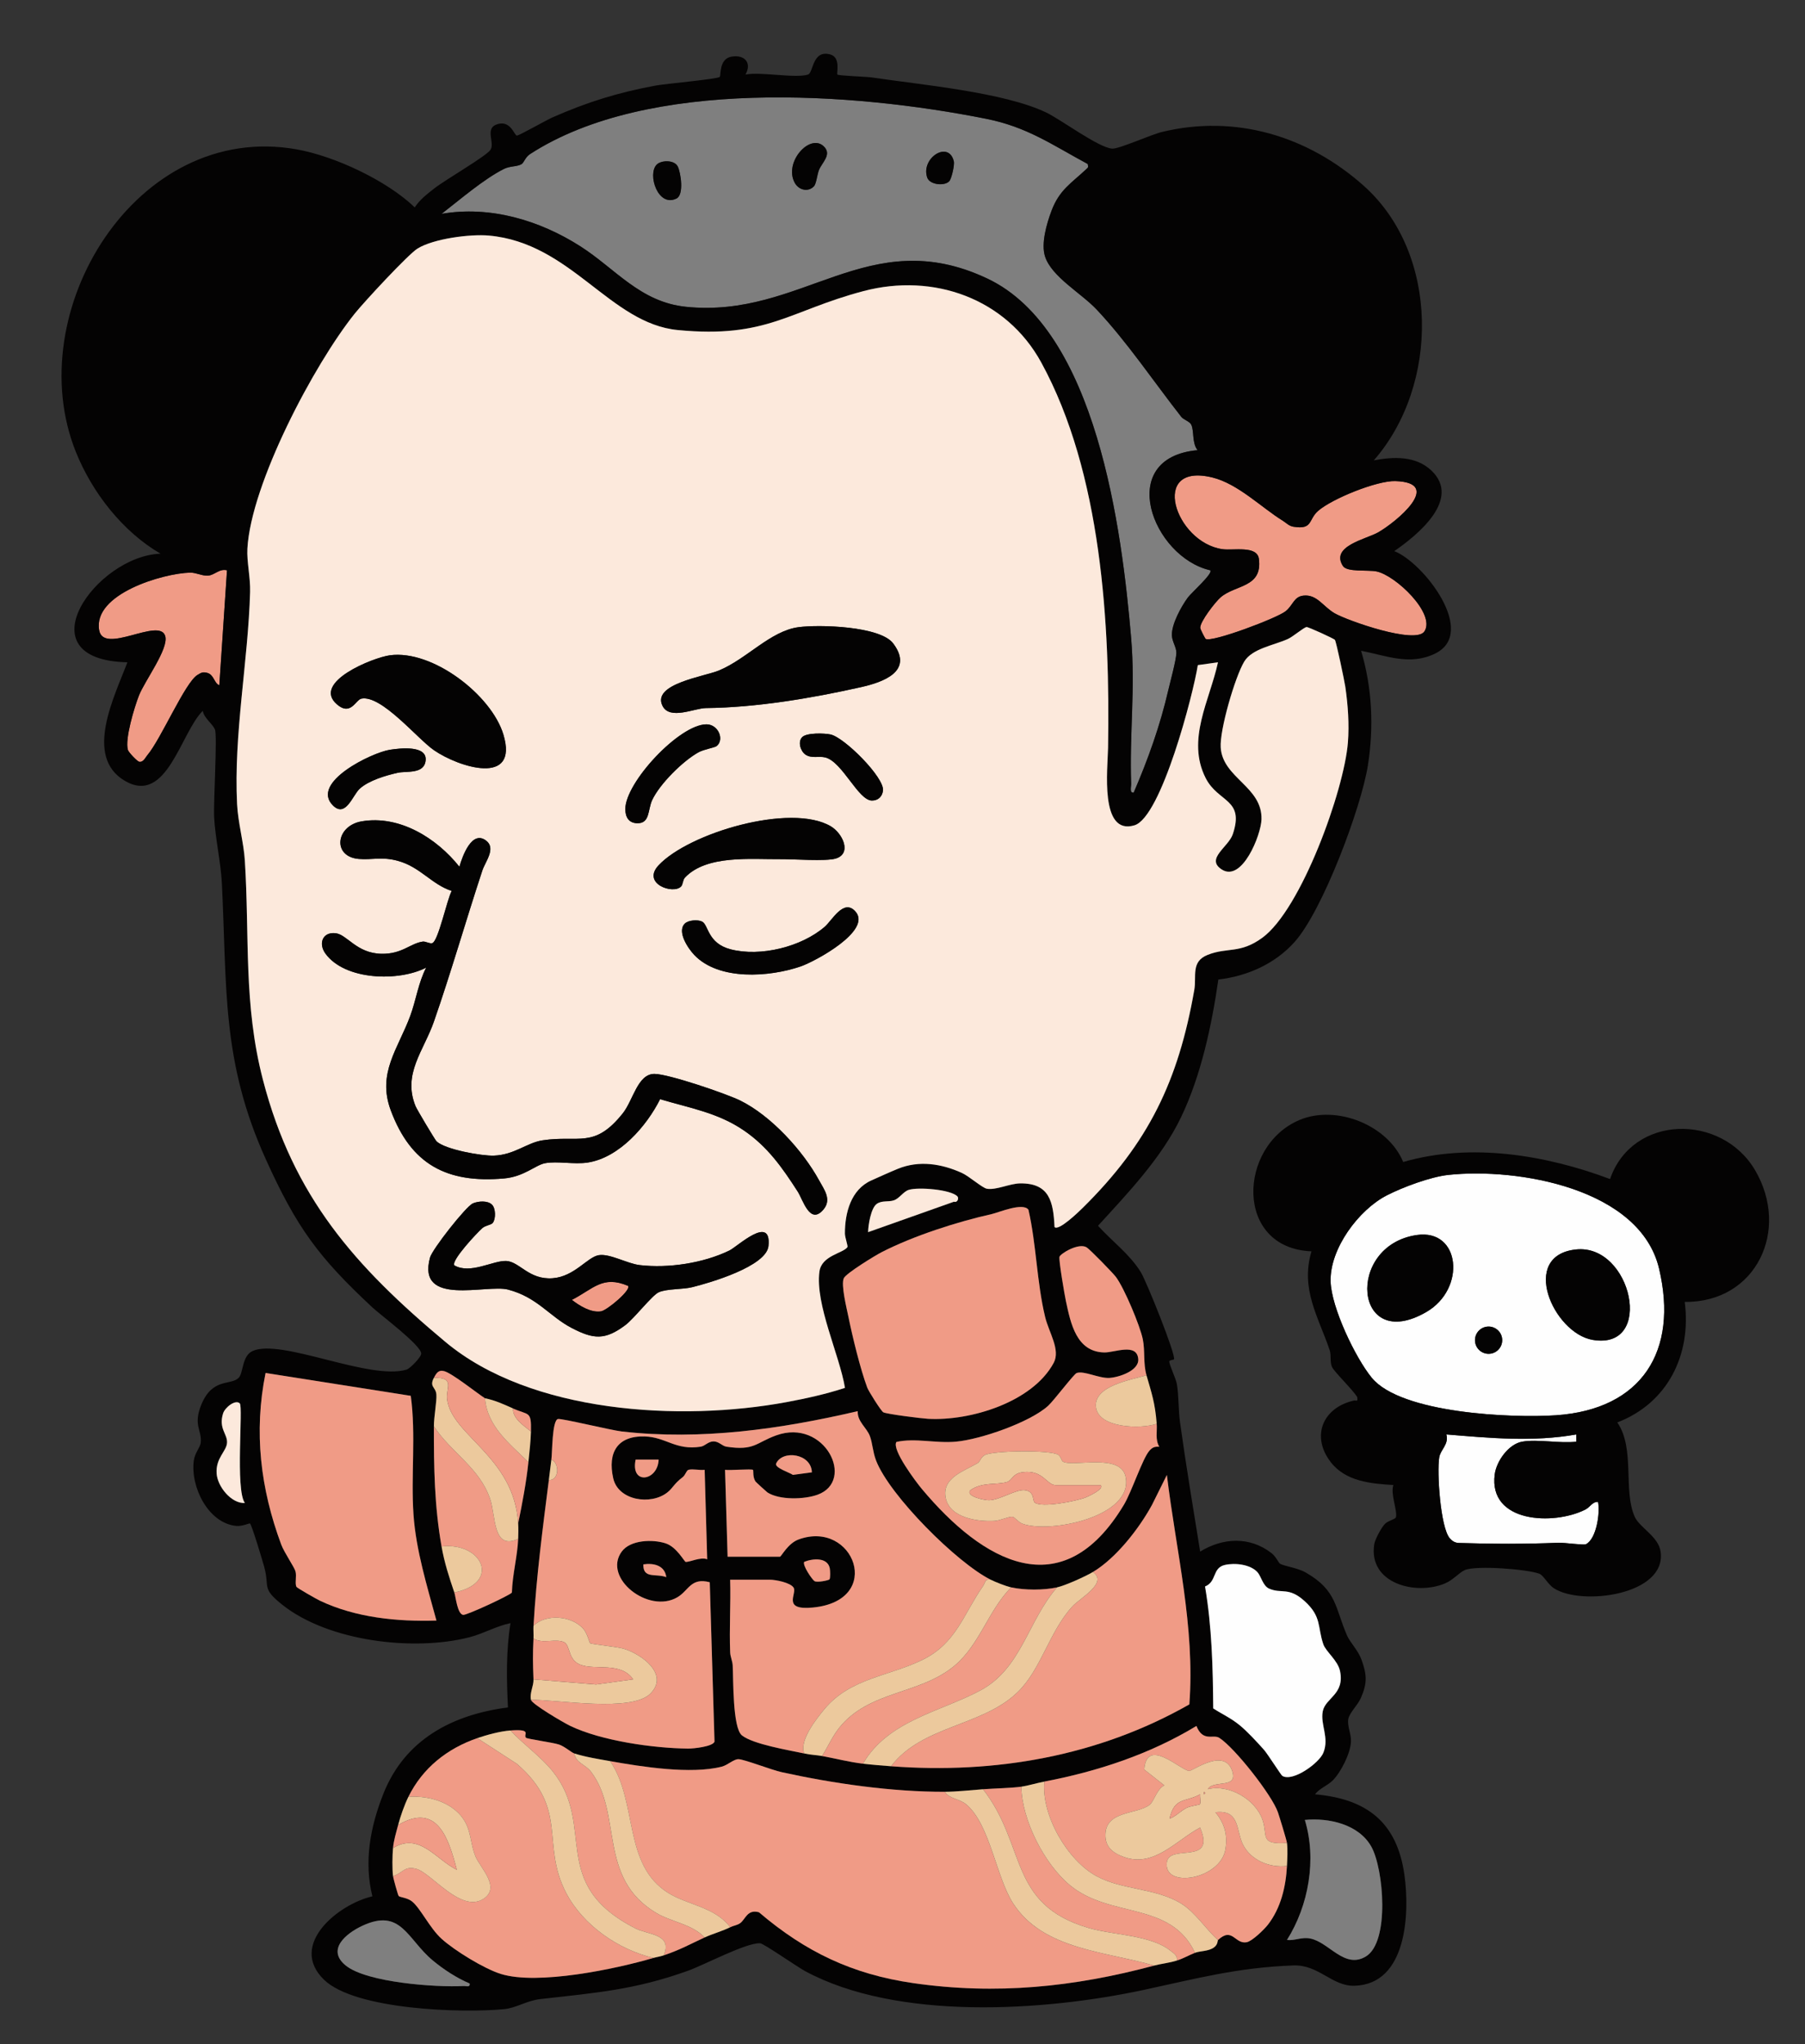<?xml version="1.0" encoding="UTF-8"?>
<svg xmlns="http://www.w3.org/2000/svg" version="1.1" viewBox="0 0 212 240">
  <rect x="0" y="0" width="212" height="240" fill="#333333" stroke="none"/>
  <defs>
    <style>
      .cls-1 {
        fill: #040303;
      }

      .cls-2 {
        fill: #ecc99d;
      }

      .cls-3 {
        fill: #f09b86;
      }

      .cls-4 {
        fill: #fce9dc;
      }

      .cls-5 {
        fill: #7f7f7f;
      }

      .cls-6 {
        fill: #fefefe;
      }
    </style>
  </defs>
  <!-- Generator: Adobe Illustrator 28.7.7, SVG Export Plug-In . SVG Version: 1.2.0 Build 194)  -->
  <g>
    <g id="_レイヤー_1" data-name="レイヤー_1">
      <g>
        <path class="cls-6" d="M178.784,169.264c-1.606.285-3.025,2.292-3.227,3.844-.742,5.724,6.943,6,10.638,4.134.576-.291.831-.939,1.497-.904.256,1.27-.173,4.321-1.417,4.966-.274.142-2.524-.2-3.261-.169-3.892.162-7.671.148-11.598.025-.487.008-.832-.2-1.141-.556-1.097-1.264-1.519-7.768-1.235-9.487.155-.941,1.162-1.539.836-2.7,5.089.421,10.196.905,15.27-0l.002.848c-1.916.237-4.551-.322-6.364,0Z"/>
        <path class="cls-6" d="M170.099,137.947c8.154-.879,22.528,1.58,24.761,10.995,2.3,9.695-2.03,16.535-12.105,17.223-5.125.35-18.192-.2-21.641-4.404-1.935-2.359-4.744-8.257-4.832-11.299-.111-3.846,3.3-8.421,6.6-10.114,1.832-.94,5.105-2.172,7.217-2.4ZM166.409,145.001c-8.428,1.223-7.403,13.971,1.116,9.041,4.708-2.725,4.012-9.785-1.116-9.041ZM185.086,146.7c-6.653.723-2.65,9.82,1.967,10.613,7.35,1.263,4.595-11.327-1.967-10.613ZM176.438,157.35c0-.884-.716-1.6-1.6-1.6s-1.6.716-1.6,1.6.716,1.6,1.6,1.6,1.6-.716,1.6-1.6Z"/>
        <path class="cls-1" d="M164.808,136.43c7.899-2.295,16.731-.835,24.295,2.001,2.624-7.61,13.098-7.725,17.03-1.046,4.14,7.031.154,15.558-8.259,15.471.804,6.22-2.009,11.879-7.918,14.151,2.117,3.079.652,8.018,2.054,11.096.572,1.256,2.768,2.293,3.028,4.053.758,5.125-9.321,6.425-12.53,4.318-.73-.479-1.214-1.515-1.713-1.703-1.434-.541-7.369-.99-8.726-.44-.658.267-1.361,1.164-2.374,1.587-3.416,1.427-9.013.005-8.287-4.613.091-.582.862-2.006,1.272-2.404.39-.379,1.22-.528,1.276-.769.183-.798-.662-2.722-.302-3.777-2.662-.159-5.607-.423-7.355-2.687-2.346-3.04-.946-6.378,2.681-7.222.335-.078.516.219.427-.411-.459-.804-2.718-2.984-2.964-3.544-.274-.625-.056-1.337-.276-1.987-1.31-3.876-3.459-7.143-2.131-11.587-9.072-.353-8.653-12.359-1.415-15.419,4.324-1.828,10.39.588,12.187,4.931ZM170.099,137.947c-2.113.228-5.386,1.46-7.217,2.4-3.299,1.693-6.711,6.268-6.6,10.114.088,3.042,2.896,8.94,4.832,11.299,3.449,4.204,16.516,4.754,21.641,4.404,10.076-.688,14.405-7.528,12.105-17.223-2.233-9.415-16.608-11.873-24.761-10.995ZM178.784,169.264c1.813-.322,4.448.237,6.364,0l-.002-.848c-5.074.905-10.181.421-15.27 0.0.326,1.162-.681,1.759-.836,2.7-.284,1.719.137,8.222,1.235,9.487.309.356.654.564,1.141.556,3.927.123,7.707.137,11.598-.025.737-.031,2.987.311,3.261.169,1.244-.645,1.673-3.696,1.417-4.966-.666-.034-.922.614-1.497.904-3.695,1.865-11.38,1.59-10.638-4.134.201-1.552,1.621-3.558,3.227-3.844Z"/>
        <path class="cls-1" d="M185.086,146.7c6.562-.713,9.318,11.877,1.967,10.613-4.618-.794-8.62-9.89-1.967-10.613Z"/>
        <path class="cls-1" d="M166.409,145.001c5.128-.744,5.824,6.316,1.116,9.041-8.519,4.93-9.544-7.818-1.116-9.041Z"/>
        <circle class="cls-1" cx="174.838" cy="157.35" r="1.6"/>
      </g>
      <g>
        <g>
          <path class="cls-3" d="M150.668,61.14c.41.251.703.614,1.257.703,2.299.37,1.71-.836,2.898-1.868,1.647-1.43,6.904-3.557,9.054-3.49,5.75.178.075,4.838-2.021,6.024-1.414.8-5.634,1.609-4.124,3.949.48.743,2.913.425,3.939.633,2.24.455,6.949,4.937,5.64,7.026-.995,1.588-9.027-1.235-10.554-2.112-1.355-.778-2.068-2.245-3.661-2.076-1.137.121-1.214,1.119-2.092,1.828-1.014.818-8.647,3.691-9.395,3.258-.064-.037-.632-1.122-.639-1.305-.027-.735,1.795-3.065,2.402-3.585,1.741-1.491,4.92-1.116,4.487-4.502-.206-1.613-2.989-.963-4.277-1.145-5.599-.79-8.634-10.246-1.183-8.417,3.014.74,5.807,3.571,8.268,5.078Z"/>
          <path class="cls-3" d="M26.661,66.957l-.902,13.501c-.61-.226-.616-1.237-1.414-1.455-.536-.147-.718-.017-1.15.24-1.448.863-4.283,7.526-5.884,9.415-.244.288-.478.866-.959.781-.228-.041-1.242-1.099-1.33-1.391-.381-1.26.77-5.042,1.295-6.383.684-1.745,3.534-5.519,3.087-6.994-.679-2.237-7.228,2.232-7.755-.667-.777-4.274,7.502-6.692,10.663-6.771.717-.018,1.414.394,2.103.353.788-.046,1.34-.857,2.245-.629Z"/>
          <path class="cls-5" d="M127.756,19.257c.083.415.062.382-.191.621-1.734,1.636-3.133,2.397-4.064,4.87-.574,1.526-1.248,3.866-.757,5.371.78,2.39,4.238,4.289,6.067,6.231,3.562,3.783,6.724,8.501,9.922,12.579.293.374.978.529,1.176.924.366.732.071,2.174.748,3-9.734.879-5.31,12.558,1.5,14.107.33.369-2.253,2.66-2.648,3.2-.777,1.06-1.918,3.132-1.867,4.439.029.755.535,1.383.524,2.058-.013.828-.72,3.384-.955,4.406-.953,4.134-2.381,8.119-4.057,11.996-.521.072-.283-.683-.296-1.045-.209-5.723.505-11.163-.002-17.103-1.082-12.673-4.03-36.138-16.894-42.209-13.994-6.605-21.704,4.746-35.414,3.316-5.371-.56-8.236-4.452-12.393-7.107-4.792-3.059-10.619-4.784-16.286-3.805,2.132-1.648,4.949-4.082,7.323-5.273.702-.353,1.529-.246,2.066-.56.283-.166.427-.811.995-1.179,13.877-8.997,38.017-7.251,53.561-4.148,4.846.967,7.716,3.036,11.943,5.31ZM95.59,21.883c.296-.307.385-1.406.607-1.943.367-.886,1.573-1.835.516-2.793-1.623-1.471-4.653,1.891-3.386,4.288.47.89,1.58,1.154,2.262.447ZM111.489,21.283c.267-.277.645-1.905.54-2.342-.608-2.509-3.916-.38-3.125,1.911.29.84,2.01,1.029,2.585.431ZM77.131,19.325c-1.125,1.126.148,5.075,2.329,3.981.903-.453.499-3.035.148-3.751-.393-.802-1.939-.768-2.477-.23Z"/>
          <path class="cls-1" d="M94.908,8.752c.634-.206.494-2.979,2.637-2.349,1.24.365.675,2.215.811,2.35.143.142,3.403.246,4.013.337,5.778.863,15.488,1.726,20.49,4.109,1.746.832,6.178,4.151,7.77,4.251.805.051,4.556-1.642,5.824-1.951,8.63-2.098,17.138.454,23.705,6.3,8.948,7.966,8.909,23.437,1.196,32.254,2.308-.446,4.934-.546,6.763,1.19,3.549,3.37-1.617,7.578-4.357,9.464,3.433,1.334,9.812,9.56,4.812,12.02-2.966,1.459-5.74.255-8.711-.322,1.308,4.354,1.501,8.949.806,13.418-.774,4.969-5.321,17.103-8.622,20.78-2.304,2.567-5.557,4.011-8.948,4.403-.775,5.36-2.03,11.268-4.383,16.168-2.297,4.784-6.216,8.871-9.752,12.743,1.656,1.83,3.734,3.34,5.035,5.46.659,1.075,4.15,9.744,3.887,10.226-.038.07-.535.065-.548.231-.029.397.771,1.966.895,2.71.223,1.347.17,3.059.362,4.439.704,5.068,1.553,10.139,2.366,15.188,2.676-1.638,5.812-1.804,8.373.173.52.401.838,1.141,1.004,1.247.446.285,2.037.474,3.017,1.033,3.709,2.114,3.451,4.202,4.871,7.429.343.78,1.297,1.723,1.687,2.813.642,1.797.691,2.745-.09,4.523-.344.784-1.358,1.753-1.466,2.458-.131.86.36,1.724.315,2.665-.065,1.352-1.17,3.544-2.119,4.508-.611.621-1.614.965-2.095,1.65,6.089.54,9.626,3.283,10.495,9.457.627,4.457.322,12.857-5.875,13.02-2.625.069-4.193-2.501-7.181-2.386-6.595.253-11.278,1.524-17.535,2.868-11.75,2.522-28.974,3.642-39.802-2.202-.895-.483-4.879-3.254-5.283-3.271-1.654-.069-6.511,2.524-8.459,3.225-6.311,2.27-10.866,2.588-17.367,3.333-1.61.184-2.777,1.034-4.223,1.177-4.915.489-17.519.095-21.174-3.455-4.223-4.102,1.704-8.878,5.686-9.788-1.019-4.085-.241-8.19,1.295-12.054,2.519-6.339,8.06-9.274,14.626-10.125-.162-3.309-.232-6.599.301-9.897-1.665.339-3.144,1.223-4.796,1.651-6.547,1.695-16.588.503-22-3.804-2.494-1.985-1.462-1.995-2.135-4.465-.182-.667-1.457-4.925-1.67-5.087-.065-.05-.903.36-1.608.292-3.301-.319-5.387-4.576-4.994-7.648.121-.943.765-1.571.822-2.131.151-1.485-.932-2.029.072-4.472,1.305-3.175,3.437-2.215,4.371-3.129.578-.566.376-2.586,1.645-3.156,3.373-1.517,13.705,3.486,18.083,2.184.397-.118,1.722-1.454,1.722-1.889-0-.964-4.78-4.527-5.715-5.396-6.38-5.939-8.924-9.42-12.553-17.448-5.217-11.543-4.531-20.17-5.145-32.358-.127-2.521-.781-5.292-.909-7.791-.089-1.72.392-9.574.095-10.276-.301-.711-1.268-1.305-1.431-2.186-2.597,2.555-4.211,11.082-9.129,8.227-4.889-2.838-1.208-9.973.277-13.928-12.428-.285-3.636-12.518,3.9-12.752-4.456-2.582-8.037-7.183-9.952-11.949C2.311,36.635,15.998,14.189,34.831,17.534c4.489.797,10.59,3.655,13.881,6.814.592-.907,1.447-1.558,2.281-2.214,1.297-1.02,6.01-3.731,6.595-4.517.577-.776-.622-2.44.65-2.97,1.693-.705,2.156,1.244,2.465,1.273.232.022,3.479-1.824,4.154-2.121,4.135-1.822,7.689-2.924,12.147-3.753,1.153-.214,7.258-.755,7.533-1.017.16-.153-.116-2.128,1.386-2.38,1.52-.256,2.416.713,1.636,2.103,1.796-.357,5.87.48,7.35,0ZM127.756,19.257c-4.227-2.274-7.097-4.343-11.943-5.31-15.544-3.103-39.684-4.849-53.561,4.148-.567.368-.712,1.013-.995,1.179-.536.314-1.363.207-2.066.56-2.374,1.192-5.191,3.626-7.323,5.273,5.667-.979,11.494.745,16.286,3.805,4.157,2.654,7.023,6.546,12.393,7.107,13.71,1.43,21.42-9.921,35.414-3.316,12.864,6.072,15.813,29.537,16.894,42.209.507,5.94-.207,11.38.002,17.103.013.362-.225,1.117.296,1.045,1.676-3.877,3.103-7.862,4.057-11.996.236-1.022.942-3.579.955-4.406.011-.674-.495-1.302-.524-2.058-.051-1.307,1.09-3.379,1.867-4.439.395-.539,2.979-2.831,2.648-3.2-6.81-1.549-11.234-13.228-1.5-14.107-.676-.826-.381-2.268-.748-3-.198-.395-.882-.55-1.176-.924-3.198-4.078-6.36-8.796-9.922-12.579-1.829-1.942-5.287-3.841-6.067-6.231-.491-1.505.183-3.845.757-5.371.931-2.472,2.33-3.234,4.064-4.87.253-.238.274-.205.191-.621ZM140.686,78.09c-.526,3.373-4.289,17.859-7.441,18.809-4.105,1.237-3.143-6.665-3.101-9.101.25-14.498-.756-32.275-7.845-45.234-4.127-7.545-12.685-10.544-20.869-8.388-8.755,2.306-11.322,5.59-21.818,4.576-7.99-.772-12.505-10.236-22.206-11.094-2.191-.194-6.493.365-8.365,1.525-1.118.692-6.318,6.317-7.37,7.63-4.804,5.994-12.19,19.981-12.614,27.605-.085,1.518.367,3.353.318,5.102-.226,8.116-1.943,16.691-1.527,24.905.111,2.18.778,4.519.909,6.591.569,8.973-.179,16.9,2.128,25.775,3.577,13.758,10.8,21.884,21.434,30.768,10.035,8.384,27.626,9.37,40.046,7.067,2.324-.431,4.636-.943,6.88-1.675-.636-3.856-3.516-9.811-3.001-13.65.254-1.898,2.768-2.141,3.29-2.874.082-.116-.295-1.149-.296-1.6-.004-2.435.712-5.161,3.1-6.229.974-.435,2.147-.97,3.129-1.371,2.485-1.015,5.109-.597,7.497.482.872.394,2.416,1.777,2.958,1.864,1.095.176,2.681-.612,3.885-.629,3.464-.049,3.911,2.161,4.05,5.124.491.501,2.865-1.81,3.306-2.244,7.738-7.631,11.232-14.89,13.11-25.592.285-1.625-.429-3.329,1.577-4.123,2.331-.923,3.777-.09,6.403-1.997,4.572-3.321,9.622-17.319,10.063-22.939.168-2.139.004-4.403-.302-6.522-.099-.685-1.063-5.293-1.226-5.523-.106-.149-3.15-1.537-3.33-1.506-.357.061-1.563,1.116-2.189,1.401-1.65.75-4.214,1.117-5.136,2.664-1.083,1.814-2.893,8.025-2.757,10.08.237,3.6,4.892,4.583,4.79,8.433-.049,1.837-2.286,7.435-4.674,5.882-1.928-1.254.788-2.616,1.302-4.134,1.413-4.174-1.71-3.695-3.183-6.59-2.3-4.521.482-9.129,1.444-13.596l-2.367.33ZM150.668,61.14c-2.46-1.507-5.253-4.338-8.268-5.078-7.451-1.829-4.416,7.627,1.183,8.417,1.288.182,4.071-.468,4.277,1.145.433,3.385-2.746,3.011-4.487,4.502-.607.52-2.43,2.85-2.402,3.585.007.183.574,1.268.639,1.305.748.433,8.382-2.439,9.395-3.258.878-.709.955-1.707,2.092-1.828,1.593-.17,2.305,1.297,3.661,2.076,1.527.877,9.559,3.7,10.554,2.112,1.309-2.089-3.4-6.572-5.64-7.026-1.026-.208-3.46.11-3.939-.633-1.51-2.34,2.709-3.148,4.124-3.949,2.095-1.186,7.771-5.845,2.021-6.024-2.15-.067-7.406,2.06-9.054,3.49-1.188,1.031-.599,2.238-2.898,1.868-.554-.089-.847-.452-1.257-.703ZM26.661,66.957c-.905-.228-1.457.583-2.245.629-.689.04-1.387-.371-2.103-.353-3.16.079-11.44,2.498-10.663,6.771.527,2.898,7.077-1.57,7.755.667.447,1.475-2.403,5.249-3.087,6.994-.525,1.34-1.677,5.123-1.295,6.383.088.292,1.102,1.351,1.33,1.391.481.085.715-.493.959-.781,1.602-1.89,4.437-8.552,5.884-9.415.431-.257.613-.387,1.15-.24.797.218.804,1.229,1.414,1.455l.902-13.501ZM112.456,140.471c-.765-.815-4.589-1.121-5.715-.772-.653.202-1.099,1.014-1.766,1.234-.651.215-1.384-.015-1.991.409-.695.485-1.008,2.474-1.024,3.323l10.077-3.57c.48.132.583-.45.419-.624ZM120.794,142.035c-.652-.897-3.495.325-4.311.508-4.101.919-9.159,2.544-12.929,4.471-.771.394-4.181,2.479-4.448,3.06-.355.772.337,3.522.546,4.55.478,2.347,1.389,6.097,2.207,8.294.159.427,1.638,2.783,1.896,2.904.448.212,4.465.717,5.241.76,4.955.273,12.259-1.936,14.759-6.563.83-1.536-.56-3.559-1.003-5.395-.986-4.087-1.022-8.478-1.958-12.588ZM134.656,161.468c-.398-1.387-.153-2.83-.432-4.219-.318-1.583-2.188-6.04-3.168-7.332-.362-.477-3.055-3.241-3.434-3.467-.959-.572-3.119.77-3.188,1.121-.087.448.593,4.42.761,5.206.555,2.595,1.229,5.958,4.512,6.015,1.202.021,3.824-1.152,3.981.775.112,1.378-2.309,2.154-3.392,2.215-1.216.068-2.965-.872-3.837-.577-.329.111-2.687,3.245-3.361,3.855-2.145,1.94-7.901,3.933-10.796,4.204-2.387.224-4.807-.46-7.017.035-.596.866,2.316,4.717,2.981,5.512,7.116,8.507,16.465,13.989,23.74,1.86.91-1.518,2.173-5.395,2.978-6.324.357-.412.635-.525,1.175-.481-.5-.86-.234-1.79-.304-2.696-.192-2.492-.601-3.611-1.2-5.701ZM50.961,161.768c-.571,1.093.223,1.051.292,1.964.06.789-.291,2.59-.292,3.737-.005,4.841.057,9.313.9,14.102.342,1.943.884,3.581,1.5,5.401.175.518.351,2.531,1.039,2.63.411.059,5.512-2.311,5.721-2.62.057-2.064.658-4.298.739-6.311.024-.588.033-1.214,0-1.8.474-2.345.956-4.824,1.2-7.201.115-1.124.276-2.499.3-3.6.053-2.463-.243-1.865-2.1-2.7-1.073-.483-2.133-.971-3.3-1.2-1.036-.668-3.827-2.922-4.794-3.185-.669-.181-.92.236-1.206.784ZM48.246,163.883l-17.054-2.683c-1.405,6.915-.599,13.596,1.841,20.15.344.924,1.526,2.626,1.669,3.131.169.594-.096,1.446.121,1.832.078.138,2.346,1.429,2.734,1.614,4.204,2.002,9.097,2.484,13.703,2.343-1.094-4.033-2.405-8.25-2.695-12.453-.318-4.602.306-9.327-.319-13.934ZM28.161,164.768c-.505-.489-1.738.466-1.962,1.185-.555,1.784.532,2.404.465,3.444-.065,1.011-1.349,1.782-1.22,3.618.106,1.502,1.698,3.53,3.317,3.453-1.149-1.579-.178-11.291-.6-11.7ZM64.76,171.37c-.103.758-.198,1.599-.3,2.4-.721,5.669-1.463,11.308-1.8,17.102-.029.497.024,1.002,0,1.5-.092,1.943-.073,2.895,0,4.801.03.779-.473,1.589-.3,2.4.108.508,3.853,2.696,4.596,3.054,3.68,1.77,9.774,2.629,13.854,2.673.667.007,2.912-.24,3.108-.814l-.558-18.715c-2.225-.593-2.466.972-3.796,1.757-3.388,1.998-8.801-2.255-6.549-5.35,1.02-1.402,3.654-1.469,5.163-.975,1.314.43,2.194,2.166,2.356,2.178.478.037,1.757-.617,2.526-.307l-.3-10.504c-.584.079-1.361-.135-1.89-.003-.251.063-.36.613-.696.87-1.064.815-1.128,1.267-1.805,1.796-1.951,1.526-5.763.942-6.348-1.676-.678-3.034.516-4.993,3.691-4.905,2.523.07,3.615,1.659,6.581,1.203.518-.08.876-.619,1.514-.619.639-0.0.998.541,1.515.619,3.287.5,3.449-.465,5.842-1.329,5.692-2.054,9.354,5.332,4.863,6.965-1.555.565-4.468.649-5.89-.264-.08-.051-1.343-1.203-1.398-1.28-.359-.509-.231-1.297-.295-1.364-.148-.153-2.735.08-3.288-.012l.3,10.2h6.15c.152,0,.92-1.558,2.179-2.021,6.484-2.385,10.135,7.17,1.689,7.989-3.664.355-1.857-1.606-2.256-2.316-.337-.6-2.101-.951-2.812-.951h-4.65c.083,2.839-.115,5.708.003,8.548.021.51.264.995.294,1.506.093,1.609-.024,7.326,1.081,8.22,1.3,1.051,5.568,1.749,7.322,2.128.822.178,1.418.175,2.1.3,1.617.296,3.136.703,4.8.9,1.11.131,2.184.215,3.3.3,12.209.927,24.342-1.174,35.034-7.262.688-9.119-1.561-17.972-2.639-26.941l-1.741,3.505c-1.519,2.787-4.219,6.263-6.955,7.895-.895.534-3.238,1.588-4.2,1.8-1.579.348-3.819.34-5.4,0-.592-.127-1.831-.616-2.4-.9-3.948-1.969-11.864-9.864-13.46-13.991-.391-1.01-.414-2.033-.728-2.873-.372-.994-1.492-1.704-1.427-2.924-9.078,2.112-18.381,3.444-27.729,2.382-1.229-.14-7.072-1.559-7.48-1.461-.695.167-.661,3.94-.773,4.765ZM95.357,172.866c-.065-2.221-3.444-2.662-4.197-1.043-.234.504,1.637,1.088,1.966,1.341l2.231-.298ZM77.358,171.371l-2.7-.003c-.642,3.039,2.612,2.536,2.7.003ZM97.421,185.436c.119-.138.091-1.041.036-1.311-.27-1.309-2.002-1.149-2.997-.75-.253.372.927,2.089,1.203,2.262.314.196,1.662-.089,1.758-.2ZM78.257,185.17c-.18-1.398-1.506-1.675-2.696-1.497-.037,1.734,1.445,1.035,2.696,1.497ZM150.616,208.511c1.246.726,4.322-1.511,4.812-2.714.728-1.785-.371-3.297-.069-4.865.307-1.593,2.602-1.985,2.028-4.74-.259-1.245-1.666-2.277-1.961-3.141-.701-2.054-.175-3.209-2.165-5.035-1.908-1.75-2.724-.848-4.203-1.497-.737-.323-.933-1.455-1.369-1.932-.847-.926-2.643-1.115-3.82-.848-1.519.343-.917,1.954-2.336,2.53.804,4.723.925,9.535.962,14.315,1.109.714,2.058,1.117,3.117,1.983.869.711,2.064,2.003,2.834,2.866.442.496,2.007,2.984,2.17,3.079ZM122.657,209.174c-.838.16-2.039.512-2.7.6-1.268.169-3.11.196-4.5.3-1.425.106-3.118.297-4.5.3-6.201.013-13.074-.967-19.144-2.305-1.208-.266-4.347-1.492-5.058-1.523-.578-.026-1.254.691-1.995.879-3.62.918-9.356.016-13.1-.651-1.396-.249-2.85-.473-4.2-.9-.337-.107-1.144-.829-1.802-1.049-.679-.227-3.732-.655-3.873-.793-.382-.373.821-1.049-1.824-.858-1.2.087-2.754.505-3.9.9-3.538,1.219-6.43,3.508-8.1,6.901-.471.956-.928,2.267-1.2,3.3-.232.884-.517,1.784-.6,2.7-.08.88-.103,2.443,0,3.3.03.251.581,2.248.667,2.334.165.165,1.038.194,1.592.659,1.006.845,2.06,3.111,3.438,4.361,1.532,1.39,5.012,3.524,6.969,4.131,4.32,1.341,13.459-.568,17.933-1.884.38-.112.744-.147,1.2-.3,1.943-.654,3.051-1.291,4.8-2.1.888-.411,2.146-.766,3-1.2.37-.188.822-.229,1.169-.474.632-.447.829-1.668,2.216-1.283,5.452,4.65,10.986,7.29,18.107,8.315,9.753,1.405,18.875.467,28.306-2.057.831-.223,1.775-.306,2.7-.6.738-.235,1.433-.642,2.1-.9.597-.231,1.576-.157,2.23-.632.476-.346.413-.815.47-.868,1.708-1.59,1.975.532,3.378.256.649-.127,2.055-1.504,2.479-2.049,1.526-1.961,2.112-4.463,2.243-6.908.041-.765.103-1.987,0-2.7-.054-.376-.892-3.1-1.061-3.59-.692-2.013-5.058-7.57-6.883-8.743-.725-.466-1.912.531-2.692-1.399-5.453,3.309-11.606,5.339-17.863,6.531ZM151.155,227.773c.982.088,1.696-.365,2.707-.179,2.22.409,4.039,3.642,6.57,2.107,2.813-1.706,2.087-10.286.632-12.886-1.473-2.632-4.99-3.412-7.808-3.139,1.407,4.616.462,10.028-2.101,14.097ZM55.158,232.88c-1.535-.649-3.062-1.651-4.338-2.713-3.003-2.497-3.7-6.192-8.273-4.056-1.958.914-4.219,2.819-1.934,4.663,2.482,2.002,10.594,2.573,13.802,2.403.338-.018.823.197.743-.296Z"/>
          <path class="cls-1" d="M95.59,21.883c-.682.707-1.792.443-2.262-.447-1.267-2.397,1.762-5.759,3.386-4.288,1.057.958-.149,1.906-.516,2.793-.222.537-.311,1.635-.607,1.943Z"/>
          <path class="cls-1" d="M77.131,19.325c.538-.538,2.084-.572,2.477.23.351.717.755,3.298-.148,3.751-2.181,1.094-3.454-2.855-2.329-3.981Z"/>
          <path class="cls-1" d="M111.489,21.283c-.575.598-2.295.41-2.585-.431-.791-2.291,2.518-4.42,3.125-1.911.106.437-.273,2.064-.54,2.342Z"/>
        </g>
        <path class="cls-4" d="M140.686,78.09l2.367-.33c-.962,4.467-3.744,9.075-1.444,13.596,1.473,2.895,4.595,2.416,3.183,6.59-.514,1.519-3.23,2.881-1.302,4.134,2.388,1.552,4.625-4.045,4.674-5.882.102-3.851-4.553-4.834-4.79-8.433-.135-2.055,1.674-8.266,2.757-10.08.923-1.546,3.487-1.913,5.136-2.664.626-.285,1.832-1.34,2.189-1.401.18-.031,3.225,1.357,3.33,1.506.164.231,1.128,4.838,1.226,5.523.306,2.118.47,4.383.302,6.522-.441,5.62-5.49,19.618-10.063,22.939-2.625,1.907-4.071,1.074-6.403,1.997-2.006.794-1.292,2.499-1.577,4.123-1.878,10.702-5.372,17.96-13.11,25.592-.44.434-2.815,2.745-3.306,2.244-.139-2.963-.586-5.173-4.05-5.124-1.204.017-2.79.805-3.885.629-.542-.087-2.086-1.47-2.958-1.864-2.388-1.078-5.012-1.497-7.497-.482-.982.401-2.155.936-3.129,1.371-2.388,1.068-3.104,3.794-3.1,6.229.001.451.378,1.485.296,1.6-.523.733-3.036.976-3.29,2.874-.515,3.838,2.365,9.793,3.001,13.65-2.244.733-4.557,1.245-6.88,1.675-12.419,2.303-30.011,1.317-40.046-7.067-10.634-8.884-17.857-17.01-21.434-30.768-2.308-8.875-1.559-16.802-2.128-25.775-.131-2.073-.799-4.411-.909-6.591-.416-8.214,1.3-16.788,1.527-24.905.049-1.749-.403-3.584-.318-5.102.425-7.624,7.81-21.611,12.614-27.605,1.052-1.313,6.253-6.938,7.37-7.63,1.872-1.16,6.174-1.719,8.365-1.525,9.701.858,14.216,10.322,22.206,11.094,10.496,1.014,13.063-2.27,21.818-4.576,8.183-2.156,16.741.843,20.869,8.388,7.089,12.959,8.096,30.736,7.845,45.234-.042,2.436-1.004,10.338,3.101,9.101,3.152-.949,6.915-15.436,7.441-18.809ZM93.786,73.636c-3.306.446-6.045,3.706-9.323,5.077-1.737.727-7.91,1.573-6.656,4.148.84,1.726,3.747.289,5.105.274,5.893-.063,12.355-1.143,18.214-2.458,2.578-.579,6.232-1.852,3.788-5.124-1.531-2.049-8.72-2.242-11.127-1.917ZM45.789,76.937c-1.983.27-9.207,3.165-6.216,5.761,1.624,1.409,2.2-.538,2.873-.67,2.37-.463,6.563,4.708,8.535,6.062,2.917,2.005,9.978,4.24,8.144-1.846-1.4-4.648-8.33-9.988-13.337-9.307ZM84.185,87.589c.93-.785.155-2.552-1.217-2.545-3.181.015-9.54,6.837-9.523,9.959.005.931.401,1.628,1.392,1.653,1.524.039,1.235-1.584,1.759-2.709.882-1.899,3.633-4.628,5.468-5.631.602-.329,1.905-.543,2.122-.726ZM94.232,86.534c-.558.538-.215,1.647.355,2.05.718.509,1.576.151,2.35.348,2.007.511,3.864,5.054,5.472,5.06.726.003,1.199-.452,1.299-1.152.217-1.521-4.543-6.273-6.168-6.61-.744-.155-2.774-.212-3.308.303ZM45.783,88.032c-2.126.335-9.376,3.855-6.68,6.535,1.508,1.498,2.316-1.214,3.148-1.966,1.079-.974,3.034-1.543,4.436-1.864,1.041-.238,3.154.199,3.306-1.473.163-1.785-3.003-1.422-4.211-1.232ZM80.442,103.047c2.532-2.715,7.867-2.135,11.155-2.172,1.53-.017,5.405.275,6.554-.071,1.949-.587.818-2.976-.587-3.798-4.704-2.752-16.656.784-20.215,4.592-1.999,2.138,1.689,3.455,2.643,2.489.229-.231.193-.763.451-1.04ZM53.957,101.761c-2.658-3.341-7.011-6.084-11.474-5.328-3.06.518-3.491,4.152-.334,4.417,1.556.13,2.692-.291,4.558.215,2.665.722,3.952,2.754,6.349,3.542-.533.915-1.583,5.928-2.287,6.128-.318.09-.782-.23-1.12-.182-1.455.206-2.425,1.478-4.842,1.431-2.963-.058-4.034-2.284-5.423-2.42-1.515-.149-2.005,1.232-1.164,2.392,2.285,3.154,8.602,3.318,11.834,1.654-.915,1.763-1.185,3.8-1.86,5.638-1.429,3.888-3.935,6.742-2.294,11.129,2.363,6.317,6.558,8.583,13.305,7.985,2.356-.209,3.674-1.573,4.811-1.79,1.443-.275,3.413.173,5.022-.078,3.69-.575,6.903-4.267,8.492-7.439,3.478,1.038,6.765,1.575,9.828,3.662,2.799,1.907,4.528,4.38,6.326,7.174.639.993,1.452,4.018,3.047,2.099.973-1.169.068-2.318-.532-3.415-1.911-3.496-5.648-7.581-9.246-9.355-1.671-.824-8.438-3.125-10.084-3.134-1.979-.011-2.503,3.098-3.717,4.622-3.362,4.218-5.149,2.528-9.424,3.176-1.846.28-3.308,1.709-5.711,1.796-1.444.052-5.734-.714-6.745-1.676-.174-.166-2.306-3.736-2.467-4.133-1.545-3.791.969-6.5,2.167-9.946,2.031-5.845,3.743-11.839,5.682-17.72.336-1.02,1.61-2.564.484-3.473-1.709-1.379-2.836,1.828-3.18,3.03ZM80.433,108.436c-.954.936.375,2.915,1.114,3.689,2.897,3.034,8.811,2.599,12.473,1.349,1.701-.58,8.465-4.219,6.443-6.467-1.379-1.533-2.718,1.045-3.602,1.808-2.727,2.355-7.539,3.552-11.048,2.643-2.727-.706-2.585-2.87-3.35-3.255-.524-.264-1.622-.168-2.03.232ZM57.787,141.439c-.512-.507-1.617-.425-2.251-.148-.815.357-4.769,5.382-5.033,6.365-1.568,5.827,6.653,3.094,9.168,3.754,3.455.906,4.86,3.149,7.485,4.513,2.574,1.338,3.91,1.435,6.278-.331,1.055-.787,3.141-3.51,3.934-3.866.947-.425,2.805-.323,3.907-.593,2.071-.507,8.747-2.447,8.984-4.846.372-3.76-3.648.079-4.593.536-3.06,1.483-7.155,2.104-10.524,1.711-1.484-.173-3.499-1.369-4.809-1.165-1.347.21-2.846,2.515-5.428,2.707-2.785.206-3.881-1.948-5.442-2.026-1.539-.077-4.235,1.603-6.102.513-.391-.565,2.666-3.822,3.286-4.367.395-.347,1.045-.364,1.237-.624.363-.49.341-1.699-.097-2.133Z"/>
        <path class="cls-3" d="M73.759,150.969c.437.457-2.458,2.881-3.172,2.995-1.165.186-2.521-.648-3.421-1.347,2.513-1.275,3.601-2.917,6.593-1.648Z"/>
        <g>
          <path class="cls-3" d="M64.76,171.37c.112-.825.078-4.598.773-4.765.408-.098,6.251,1.321,7.48,1.461,9.348,1.062,18.652-.27,27.729-2.382-.065,1.22,1.055,1.93,1.427,2.924.314.84.337,1.863.728,2.873,1.595,4.127,9.512,12.022,13.46,13.991-.67-.149-.634.371-.893.742-2.302,3.3-3.138,6.669-7.004,8.612-3.955,1.989-8.538,2.154-11.596,5.804-.981,1.171-3.027,3.756-2.406,5.244-1.754-.379-6.022-1.077-7.322-2.128-1.105-.894-.988-6.611-1.081-8.22-.029-.511-.273-.997-.294-1.506-.118-2.84.08-5.708-.003-8.548h4.65c.711,0,2.475.351,2.812.951.399.71-1.408,2.672,2.256,2.316,8.446-.819,4.796-10.374-1.689-7.989-1.259.463-2.027,2.021-2.179,2.021h-6.15l-.3-10.2c.553.092,3.139-.141,3.288.012.064.067-.064.855.295,1.364.055.077,1.318,1.229,1.398,1.28,1.422.913,4.335.829,5.89.264,4.491-1.632.829-9.019-4.863-6.965-2.393.864-2.555,1.829-5.842,1.329-.516-.079-.876-.619-1.515-.619-.638 0-.997.539-1.514.619-2.966.456-4.058-1.133-6.581-1.203-3.176-.089-4.369,1.87-3.691,4.905.585,2.618,4.397,3.202,6.348,1.676.677-.53.74-.982,1.805-1.796.336-.257.445-.808.696-.87.529-.132,1.306.082,1.89.003l.3,10.504c-.769-.31-2.048.344-2.526.307-.162-.012-1.042-1.749-2.356-2.178-1.509-.493-4.144-.426-5.163.975-2.252,3.095,3.161,7.348,6.549,5.35,1.33-.785,1.571-2.349,3.796-1.757l.558,18.715c-.196.574-2.442.821-3.108.814-4.08-.044-10.174-.903-13.854-2.673-.743-.357-4.488-2.546-4.596-3.054,3.099-.04,11.893,1.526,14.077-.773,2.146-2.259-1.077-4.568-3.143-5.212-.803-.25-3.834-.535-3.99-.663-.074-.061-.333-1.188-.825-1.724-1.373-1.494-4.309-1.765-5.819-.329.337-5.794,1.079-11.433,1.8-17.102,1.22.07,1.281-1.983.3-2.4Z"/>
          <path class="cls-3" d="M110.957,210.374c.593.866,1.737.797,2.553,1.497,2.78,2.381,3.487,8.53,5.487,11.614,3.546,5.467,10.922,5.629,16.558,7.292-9.431,2.525-18.553,3.462-28.306,2.057-7.122-1.026-12.656-3.665-18.107-8.315-1.387-.385-1.583.837-2.216,1.283-.346.245-.798.286-1.169.474-1.736-2.359-4.99-2.613-7.243-4.007-5.397-3.339-3.554-10.653-6.856-15.495,3.744.667,9.48,1.569,13.1.651.741-.188,1.417-.905,1.995-.879.712.032,3.85,1.257,5.058,1.523,6.07,1.338,12.943,2.318,19.144,2.305Z"/>
          <path class="cls-3" d="M120.794,142.035c.936,4.11.972,8.501,1.958,12.588.443,1.836,1.833,3.859,1.003,5.395-2.5,4.627-9.804,6.837-14.759,6.563-.776-.043-4.792-.547-5.241-.76-.258-.122-1.737-2.478-1.896-2.904-.818-2.197-1.729-5.947-2.207-8.294-.209-1.028-.901-3.778-.546-4.55.267-.581,3.677-2.665,4.448-3.06,3.77-1.927,8.828-3.552,12.929-4.471.816-.183,3.659-1.404,4.311-.508Z"/>
          <path class="cls-3" d="M48.246,163.883c.625,4.607.001,9.332.319,13.934.29,4.203,1.602,8.419,2.695,12.453-4.606.141-9.5-.341-13.703-2.343-.387-.184-2.656-1.475-2.734-1.614-.217-.386.048-1.238-.121-1.832-.144-.505-1.325-2.207-1.669-3.131-2.439-6.554-3.246-13.235-1.841-20.15l17.054,2.683Z"/>
          <path class="cls-3" d="M128.356,184.571c2.736-1.632,5.436-5.108,6.955-7.895l1.741-3.505c1.078,8.969,3.327,17.821,2.639,26.941-10.693,6.087-22.825,8.189-35.034,7.262,3.648-4.803,10.67-4.653,14.858-8.692,2.767-2.669,3.707-7.09,6.433-10.067.936-1.022,4.24-2.777,2.407-4.043Z"/>
          <path class="cls-3" d="M76.759,229.876c-4.474,1.316-13.613,3.225-17.933,1.884-1.957-.608-5.437-2.742-6.969-4.131-1.378-1.25-2.432-3.515-3.438-4.361-.554-.465-1.427-.494-1.592-.659-.086-.086-.637-2.083-.667-2.334,1.154-.351,1.339-1.262,2.784-.838,1.754.515,5.211,5.198,7.835,3.506,2.08-1.341-.377-3.641-.941-4.997-.469-1.129-.52-2.446-.968-3.533-1.079-2.622-4.261-3.658-6.911-3.439,1.67-3.393,4.561-5.682,8.1-6.901l4.641,3.009c6.159,5.311,2.767,9.404,5.808,15.194,1.983,3.777,6.143,6.645,10.25,7.6Z"/>
          <path class="cls-3" d="M134.656,161.468c-1.709.518-6.149,1.208-5.941,3.673.215,2.546,5.253,2.67,7.141,2.027.07.906-.196,1.837.304,2.696-.54-.044-.818.069-1.175.481-.804.929-2.067,4.806-2.978,6.324-7.275,12.13-16.624,6.647-23.74-1.86-.665-.795-3.576-4.645-2.981-5.512,2.209-.494,4.629.189,7.017-.035,2.894-.271,8.65-2.264,10.796-4.204.674-.61,3.032-3.744,3.361-3.855.872-.294,2.621.645,3.837.577,1.083-.06,3.505-.837,3.392-2.215-.157-1.927-2.778-.754-3.981-.775-3.284-.057-3.958-3.42-4.512-6.015-.168-.786-.849-4.758-.761-5.206.069-.352,2.229-1.693,3.188-1.121.379.226,3.072,2.99,3.434,3.467.98,1.292,2.851,5.75,3.168,7.332.279,1.389.034,2.832.432,4.219ZM124.822,171.598c-.138-.082-.224-.599-.537-.796-.903-.571-7.592-.501-8.613.033-.477.249-.55.777-.848.952-1.596.94-4.245,1.725-3.749,4.096.49,2.345,3.772,2.796,5.729,2.683.661-.038,1.721-.537,2.113-.482.269.038.684.634,1.167.812,3.194,1.176,13.071-.796,12.12-5.504-.575-2.845-6.209-1.1-7.382-1.794Z"/>
          <path class="cls-3" d="M151.155,216.374c-3.25.235-2.228-.816-2.861-2.69-.81-2.399-3.932-4.242-6.439-3.614.634-1.148,3.553.009,2.882-2.106-.907-2.857-4.717.018-5.078-.037-1.096-.169-4.995-4.009-5.264-.164l2.358,1.857c-.856.397-1.235,1.899-1.708,2.272-1.478,1.165-5.092.658-5.209,3.439-.063,1.495.836,2.208,2.128,2.684,3.578,1.316,6.17-1.947,8.988-3.439,1.909,4.514-3.592,1.843-3.904,4.068-.445,3.166,6.327,2.018,6.887-1.537.269-1.708-.119-3.009-1.179-4.329,2.906-.349,2.403,2.16,3.24,3.808.935,1.842,3.17,2.747,5.16,2.49-.131,2.445-.717,4.947-2.243,6.908-.424.545-1.83,1.922-2.479,2.049-1.403.275-1.67-1.846-3.378-.256-1.448-1.283-2.622-3.212-4.292-4.259-2.96-1.856-6.919-1.582-9.966-3.234-3.438-1.863-6.504-7.157-6.141-11.11,6.257-1.192,12.41-3.221,17.863-6.531.78,1.929,1.968.933,2.692,1.399,1.825,1.173,6.19,6.731,6.883,8.743.169.49,1.006,3.213,1.061,3.59Z"/>
          <path class="cls-6" d="M150.616,208.511c-.163-.095-1.728-2.583-2.17-3.079-.769-.864-1.965-2.156-2.834-2.866-1.059-.866-2.008-1.269-3.117-1.983-.036-4.78-.158-9.592-.962-14.315,1.419-.577.817-2.187,2.336-2.53,1.177-.266,2.973-.077,3.82.848.436.476.632,1.608,1.369,1.932,1.479.649,2.295-.253,4.203,1.497,1.99,1.826,1.464,2.981,2.165,5.035.295.864,1.701,1.896,1.961,3.141.574,2.755-1.721,3.147-2.028,4.74-.302,1.568.796,3.081.069,4.865-.49,1.203-3.566,3.44-4.812,2.714Z"/>
          <path class="cls-2" d="M151.155,219.075c-1.99.257-4.225-.648-5.16-2.49-.836-1.647-.334-4.157-3.24-3.808,1.06,1.32,1.448,2.621,1.179,4.329-.56,3.554-7.331,4.703-6.887,1.537.312-2.225,5.813.446,3.904-4.068-2.819,1.492-5.41,4.755-8.988,3.439-1.293-.475-2.191-1.188-2.128-2.684.117-2.781,3.731-2.274,5.209-3.439.473-.373.853-1.875,1.708-2.272l-2.358-1.857c.27-3.845,4.168-.005,5.264.164.361.056,4.171-2.82,5.078.037.671,2.115-2.248.958-2.882,2.106,2.507-.628,5.629,1.215,6.439,3.614.633,1.874-.389,2.925,2.861,2.69.103.713.041,1.935,0,2.7ZM141.406,210.374v.3c.195-.1.195-.2,0-.3ZM140.922,211.842c.148-.178-.018-.845.031-1.168-1.811.975-2.984.295-3.59,2.854.739-.253,1.277-.9,2.021-1.276.404-.204,1.488-.349,1.539-.41Z"/>
          <path class="cls-3" d="M124.157,186.371c-3.454,3.958-4.173,9.522-9.033,12.118-4.648,2.482-10.817,3.505-13.765,8.585-1.664-.197-3.183-.604-4.8-.9.647-1.048,1.219-2.315,1.976-3.274,3.522-4.462,9.532-3.894,13.626-7.374,2.921-2.483,3.944-6.468,6.597-9.154,1.58.34,3.821.348,5.4,0Z"/>
          <path class="cls-5" d="M151.155,227.773c2.563-4.068,3.508-9.481,2.101-14.097,2.818-.273,6.335.507,7.808,3.139,1.455,2.6,2.181,11.18-.632,12.886-2.531,1.535-4.35-1.698-6.57-2.107-1.011-.186-1.725.267-2.707.179Z"/>
          <path class="cls-3" d="M59.96,203.173c2.646-.191,1.442.485,1.824.858.141.138,3.195.566,3.873.793.658.22,1.465.943,1.802,1.049.156,1.117,1.289,1.273,1.933,2.117,3.786,4.95.734,12.476,7.691,16.61,1.822,1.083,4.191,1.298,5.675,2.875-1.749.809-2.857,1.446-4.8,2.1,1.076-2.532-1.831-2.402-3.3-3.15-10.383-5.289-4.545-11.999-9.746-18.456-1.424-1.768-3.418-3.135-4.953-4.797Z"/>
          <path class="cls-3" d="M60.86,180.671c-.082,2.013-.682,4.247-.739,6.311-.209.309-5.31,2.679-5.721,2.62-.689-.099-.864-2.112-1.039-2.63,5.518-1.115,3.296-5.944-1.5-5.401-.843-4.789-.905-9.261-.9-14.102,2.065,3.125,5.355,4.836,6.611,8.54.665,1.961.29,6.086,3.288,4.662Z"/>
          <path class="cls-3" d="M119.957,209.774c.057,3.896,2.686,9.056,5.696,11.555,4.751,3.945,11.843,1.843,14.703,7.947-.667.258-1.362.665-2.1.9.01-.646-.379-.816-.798-1.152-2.311-1.854-6.715-1.809-9.629-2.671-9.462-2.798-7.209-9.652-12.372-16.279,1.389-.104,3.232-.131,4.5-.3Z"/>
          <path class="cls-2" d="M104.658,207.373c-1.116-.085-2.19-.169-3.3-.3,2.948-5.08,9.117-6.103,13.765-8.585,4.86-2.595,5.58-8.16,9.033-12.118.962-.212,3.305-1.266,4.2-1.8,1.832,1.266-1.471,3.021-2.407,4.043-2.726,2.978-3.667,7.398-6.433,10.067-4.187,4.04-11.209,3.89-14.858,8.692Z"/>
          <path class="cls-2" d="M59.96,203.173c1.535,1.662,3.529,3.029,4.953,4.797,5.201,6.456-.637,13.167,9.746,18.456,1.469.748,4.376.619,3.3,3.15-.456.153-.82.188-1.2.3-4.107-.956-8.267-3.824-10.25-7.6-3.041-5.79.351-9.883-5.808-15.194l-4.641-3.009c1.146-.395,2.7-.813,3.9-.9Z"/>
          <path class="cls-2" d="M115.457,210.074c5.163,6.627,2.91,13.481,12.372,16.279,2.914.862,7.317.817,9.629,2.671.419.336.808.506.798,1.152-.925.294-1.868.378-2.7.6-5.636-1.663-13.012-1.825-16.558-7.292-2-3.084-2.708-9.233-5.487-11.614-.816-.699-1.961-.63-2.553-1.497,1.382-.003,3.075-.194,4.5-.3Z"/>
          <path class="cls-2" d="M116.357,185.471c.569.284,1.808.773,2.4.9-2.653,2.686-3.675,6.671-6.597,9.154-4.094,3.479-10.104,2.912-13.626,7.374-.757.96-1.329,2.226-1.976,3.274-.682-.125-1.278-.122-2.1-.3-.621-1.488,1.425-4.073,2.406-5.244,3.058-3.651,7.64-3.816,11.596-5.804,3.866-1.943,4.701-5.312,7.004-8.612.259-.371.223-.891.893-.742Z"/>
          <path class="cls-2" d="M122.657,209.174c-.363,3.953,2.703,9.247,6.141,11.11,3.048,1.651,7.006,1.378,9.966,3.234,1.67,1.047,2.844,2.975,4.292,4.259-.057.053.006.521-.47.868-.653.476-1.633.401-2.23.632-2.86-6.104-9.952-4.002-14.703-7.947-3.01-2.499-5.639-7.659-5.696-11.555.66-.088,1.862-.44,2.7-.6Z"/>
          <path class="cls-2" d="M62.66,190.872c1.51-1.436,4.446-1.165,5.819.329.492.535.751,1.663.825,1.724.156.128,3.187.413,3.99.663,2.066.644,5.289,2.953,3.143,5.212-2.184,2.298-10.978.733-14.077.773-.173-.812.33-1.621.3-2.4l7.35.6,4.349-.603c-1.44-2.106-4.464-1.023-6.221-1.725-1.459-.583-1.134-2.25-1.874-2.627-.95-.483-2.585.237-3.604-.445.024-.498-.029-1.003,0-1.5Z"/>
          <path class="cls-2" d="M71.66,206.773c3.303,4.842,1.46,12.156,6.856,15.495,2.253,1.394,5.507,1.648,7.243,4.007-.854.434-2.112.789-3,1.2-1.484-1.577-3.853-1.792-5.675-2.875-6.957-4.134-3.905-11.66-7.691-16.61-.645-.843-1.777-1-1.933-2.117,1.349.427,2.804.651,4.2.9Z"/>
          <path class="cls-2" d="M46.161,220.275c-.103-.857-.08-2.421,0-3.3,3.097-1.9,5.012,1.333,7.493,2.554-.961-3.668-2.293-7.978-6.893-5.254.271-1.034.729-2.344,1.2-3.3,2.65-.219,5.831.817,6.911,3.439.448,1.087.498,2.404.968,3.533.564,1.356,3.021,3.655.941,4.997-2.624,1.692-6.081-2.99-7.835-3.506-1.445-.424-1.631.487-2.784.838Z"/>
          <path class="cls-5" d="M55.158,232.88c.081.493-.405.278-.743.296-3.208.17-11.32-.4-13.802-2.403-2.285-1.844-.024-3.748,1.934-4.663,4.572-2.136,5.27,1.559,8.273,4.056,1.277,1.062,2.803,2.064,4.338,2.713Z"/>
          <path class="cls-2" d="M60.86,178.87c.033.587.024,1.212,0,1.8-2.998,1.424-2.623-2.701-3.288-4.662-1.256-3.703-4.546-5.414-6.611-8.54.001-1.147.352-2.948.292-3.737-.07-.913-.863-.871-.292-1.964,2.526-.069,1.414,1.203,1.551,2.471.462,4.284,7.905,6.786,8.348,14.631Z"/>
          <path class="cls-3" d="M56.961,164.169c.275,3.345,2.916,5.34,5.1,7.501-.244,2.376-.726,4.856-1.2,7.201-.444-7.845-7.886-10.347-8.348-14.631-.137-1.268.975-2.54-1.551-2.471.286-.548.537-.966,1.206-.784.967.262,3.758,2.517,4.794,3.185Z"/>
          <path class="cls-3" d="M62.66,192.372c1.019.683,2.654-.038,3.604.445.74.376.414,2.043,1.874,2.627,1.757.702,4.781-.381,6.221,1.725l-4.349.603-7.35-.6c-.073-1.906-.092-2.857,0-4.801Z"/>
          <path class="cls-2" d="M135.856,167.169c-1.889.642-6.927.518-7.141-2.027-.208-2.465,4.232-3.155,5.941-3.673.599,2.089,1.008,3.209,1.2,5.701Z"/>
          <path class="cls-4" d="M112.456,140.471c.164.174.061.756-.419.624l-10.077,3.57c.016-.849.329-2.839,1.024-3.323.608-.424,1.34-.194,1.991-.409.668-.221,1.113-1.032,1.766-1.234,1.127-.349,4.95-.043,5.715.772Z"/>
          <path class="cls-4" d="M28.161,164.768c.422.409-.549,10.121.6,11.7-1.619.078-3.212-1.951-3.317-3.453-.129-1.836,1.155-2.606,1.22-3.618.067-1.041-1.02-1.66-.465-3.444.224-.719,1.457-1.674,1.962-1.185Z"/>
          <path class="cls-2" d="M53.361,186.971c-.616-1.819-1.158-3.458-1.5-5.401,4.796-.543,7.017,4.286,1.5,5.401Z"/>
          <path class="cls-2" d="M60.26,165.369c-.062,1.193,1.267,2.009,2.1,2.7-.024,1.101-.185,2.476-.3,3.6-2.184-2.161-4.825-4.156-5.1-7.501,1.167.229,2.226.717,3.3,1.2Z"/>
          <path class="cls-3" d="M95.357,172.866l-2.231.298c-.329-.253-2.2-.837-1.966-1.341.752-1.619,4.131-1.177,4.197,1.043Z"/>
          <path class="cls-3" d="M97.421,185.436c-.095.111-1.444.397-1.758.2-.277-.173-1.457-1.89-1.203-2.262.995-.399,2.726-.559,2.997.75.056.271.083,1.173-.036,1.311Z"/>
          <path class="cls-3" d="M77.358,171.371c-.087,2.533-3.342,3.036-2.7-.003l2.7.003Z"/>
          <path class="cls-3" d="M62.36,168.069c-.832-.691-2.162-1.507-2.1-2.7,1.857.835,2.153.238,2.1,2.7Z"/>
          <path class="cls-3" d="M78.257,185.17c-1.251-.463-2.734.237-2.696-1.497,1.191-.178,2.516.1,2.696,1.497Z"/>
          <path class="cls-2" d="M64.46,173.77c.102-.801.197-1.642.3-2.4.981.417.92,2.47-.3,2.4Z"/>
          <path class="cls-2" d="M124.822,171.598c1.173.693,6.807-1.051,7.382,1.794.951,4.708-8.926,6.68-12.12,5.504-.483-.178-.898-.774-1.167-.812-.392-.055-1.451.444-2.113.482-1.957.113-5.239-.338-5.729-2.683-.495-2.371,2.154-3.156,3.749-4.096.298-.175.371-.703.848-.952,1.021-.534,7.71-.605,8.613-.033.312.198.398.714.537.796ZM129.256,174.37h-5.25c-1.097,0-1.49-1.85-3.915-1.516-1.19.164-1.195.968-1.843,1.157-1.202.35-2.92-.031-4.29.963-.56.736,1.737,1.184,2.222,1.168,1.308-.043,3.179-1.322,4.208-1.181,1.142.156.871,1.216,1.132,1.442.779.674,4.96-.169,6.019-.598.226-.092,2.257-1.002,1.717-1.435Z"/>
          <path class="cls-3" d="M140.922,211.842c-.051.061-1.135.206-1.539.41-.744.376-1.282,1.023-2.021,1.276.607-2.559,1.779-1.879,3.59-2.854-.048.323.118.991-.031,1.168Z"/>
          <path class="cls-3" d="M141.406,210.374c.195.1.195.2,0,.3v-.3Z"/>
          <path class="cls-3" d="M46.161,216.975c.083-.916.368-1.817.6-2.7,4.6-2.724,5.932,1.587,6.893,5.254-2.481-1.221-4.396-4.454-7.493-2.554Z"/>
          <path class="cls-3" d="M129.256,174.37c.541.433-1.49,1.343-1.717,1.435-1.059.43-5.24,1.273-6.019.598-.261-.226.01-1.286-1.132-1.442-1.029-.141-2.9,1.138-4.208,1.181-.485.016-2.782-.433-2.222-1.168,1.37-.994,3.089-.613,4.29-.963.648-.189.653-.993,1.843-1.157,2.424-.334,2.818,1.516,3.915,1.516h5.25Z"/>
        </g>
        <path class="cls-1" d="M53.957,101.761c.344-1.202,1.471-4.408,3.18-3.03,1.127.909-.147,2.453-.484,3.473-1.939,5.881-3.651,11.875-5.682,17.72-1.197,3.446-3.712,6.156-2.167,9.946.162.397,2.293,3.967,2.467,4.133,1.011.962,5.301,1.728,6.745,1.676,2.404-.087,3.865-1.516,5.711-1.796,4.275-.648,6.061,1.042,9.424-3.176,1.215-1.524,1.738-4.633,3.717-4.622,1.646.009,8.413,2.31,10.084,3.134,3.598,1.774,7.334,5.859,9.246,9.355.6,1.097,1.504,2.246.532,3.415-1.595,1.918-2.408-1.106-3.047-2.099-1.799-2.794-3.527-5.267-6.326-7.174-3.063-2.087-6.35-2.623-9.828-3.662-1.589,3.172-4.802,6.864-8.492,7.439-1.609.251-3.579-.197-5.022.078-1.137.217-2.454,1.581-4.811,1.79-6.747.598-10.942-1.668-13.305-7.985-1.641-4.386.866-7.24,2.294-11.129.675-1.837.944-3.874,1.86-5.638-3.232,1.665-9.549,1.5-11.834-1.654-.84-1.16-.351-2.541,1.164-2.392,1.39.136,2.46,2.363,5.423,2.42,2.417.047,3.387-1.226,4.842-1.431.338-.048.802.272,1.12.182.704-.199,1.753-5.213,2.287-6.128-2.397-.788-3.683-2.82-6.349-3.542-1.866-.505-3.002-.084-4.558-.215-3.158-.265-2.726-3.899.334-4.417,4.463-.756,8.815,1.987,11.474,5.328Z"/>
        <path class="cls-1" d="M57.787,141.439c.438.435.46,1.643.097,2.133-.192.26-.842.277-1.237.624-.62.546-3.677,3.802-3.286,4.367,1.866,1.09,4.563-.59,6.102-.513,1.561.078,2.657,2.232,5.442,2.026,2.582-.191,4.081-2.496,5.428-2.707,1.309-.205,3.325.992,4.809,1.165,3.369.393,7.464-.228,10.524-1.711.945-.458,4.965-4.297,4.593-.536-.237,2.398-6.913,4.339-8.984,4.846-1.102.27-2.96.168-3.907.593-.793.356-2.879,3.078-3.934,3.866-2.368,1.766-3.704,1.669-6.278.331-2.625-1.364-4.029-3.606-7.485-4.513-2.515-.66-10.737,2.074-9.168-3.754.265-.983,4.219-6.009,5.033-6.365.634-.277,1.74-.359,2.251.148ZM73.759,150.969c-2.991-1.269-4.079.373-6.593,1.648.899.699,2.256,1.533,3.421,1.347.714-.114,3.609-2.538,3.172-2.995Z"/>
        <path class="cls-1" d="M93.786,73.636c2.407-.325,9.597-.132,11.127,1.917,2.445,3.272-1.21,4.545-3.788,5.124-5.859,1.316-12.321,2.396-18.214,2.458-1.358.014-4.265,1.452-5.105-.274-1.254-2.575,4.919-3.421,6.656-4.148,3.277-1.371,6.017-4.631,9.323-5.077Z"/>
        <path class="cls-1" d="M45.789,76.937c5.007-.681,11.937,4.659,13.337,9.307,1.833,6.087-5.227,3.851-8.144,1.846-1.972-1.355-6.165-6.525-8.535-6.062-.674.132-1.25,2.079-2.873.67-2.991-2.596,4.233-5.491,6.216-5.761Z"/>
        <path class="cls-1" d="M80.442,103.047c-.258.277-.222.809-.451,1.04-.954.966-4.641-.35-2.643-2.489,3.559-3.808,15.511-7.344,20.215-4.592,1.405.822,2.536,3.211.587,3.798-1.149.346-5.024.054-6.554.071-3.288.037-8.623-.544-11.155,2.172Z"/>
        <path class="cls-1" d="M80.433,108.436c.408-.4,1.506-.495,2.03-.232.765.385.623,2.548,3.35,3.255,3.509.909,8.321-.289,11.048-2.643.884-.763,2.224-3.342,3.602-1.808,2.021,2.248-4.743,5.887-6.443,6.467-3.662,1.25-9.576,1.685-12.473-1.349-.739-.774-2.067-2.754-1.114-3.689Z"/>
        <path class="cls-1" d="M84.185,87.589c-.217.183-1.519.397-2.122.726-1.835,1.003-4.586,3.732-5.468,5.631-.523,1.126-.234,2.748-1.759,2.709-.991-.025-1.387-.722-1.392-1.653-.017-3.121,6.342-9.944,9.523-9.959,1.372-.006,2.147,1.761,1.217,2.545Z"/>
        <path class="cls-1" d="M45.783,88.032c1.208-.19,4.374-.553,4.211,1.232-.152,1.672-2.265,1.235-3.306,1.473-1.402.32-3.358.889-4.436,1.864-.832.751-1.641,3.464-3.148,1.966-2.697-2.68,4.553-6.2,6.68-6.535Z"/>
        <path class="cls-1" d="M94.232,86.534c.535-.516,2.564-.458,3.308-.303,1.625.338,6.385,5.089,6.168,6.61-.1.7-.573,1.155-1.299,1.152-1.608-.006-3.465-4.549-5.472-5.06-.774-.197-1.632.161-2.35-.348-.57-.404-.913-1.512-.355-2.05Z"/>
      </g>
    </g>
  </g>
</svg>